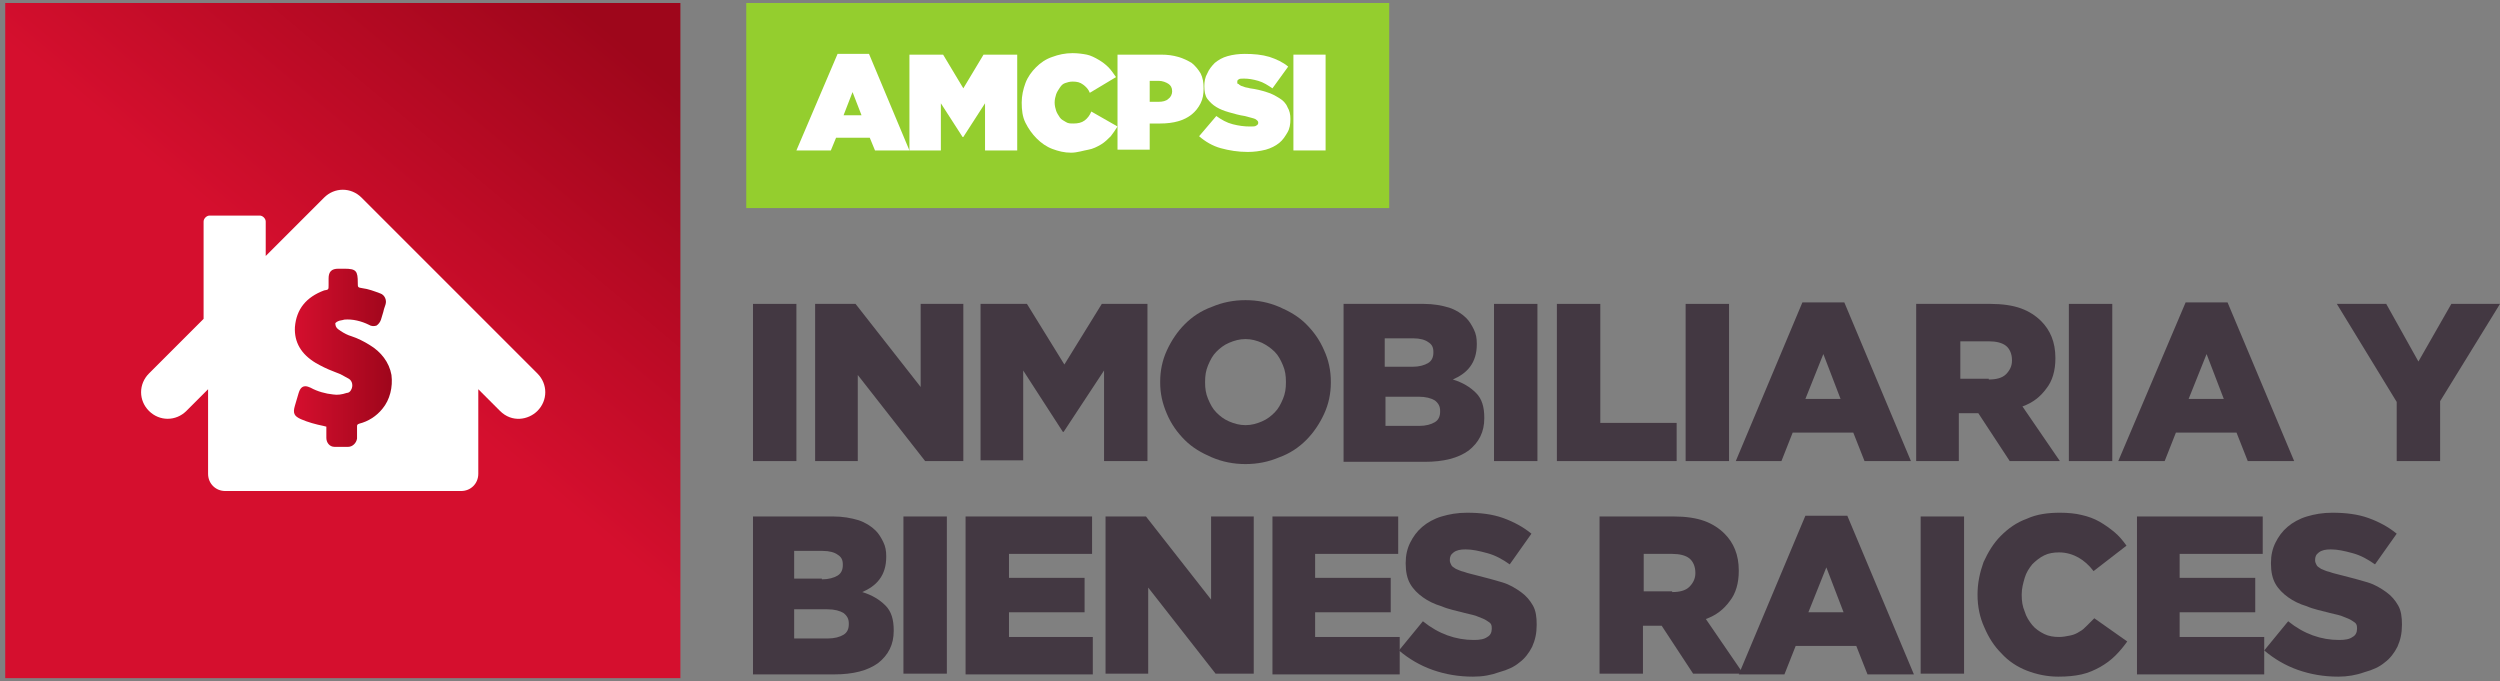 <?xml version="1.0" encoding="UTF-8"?>
<svg width="334px" height="91px" viewBox="0 0 334 91" version="1.1" xmlns="http://www.w3.org/2000/svg" xmlns:xlink="http://www.w3.org/1999/xlink">
    <rect x="0" y="0" width="334" height="91" fill="#808080" stroke="none"/>
    <!-- Generator: Sketch 47.1 (45422) - http://www.bohemiancoding.com/sketch -->
    <title>inmobiliaria</title>
    <desc>Created with Sketch.</desc>
    <defs>
        <linearGradient x1="51.203%" y1="48.64%" x2="88.897%" y2="3.555%" id="linearGradient-1">
            <stop stop-color="#D50F2E" offset="0%"></stop>
            <stop stop-color="#9E061B" offset="99.97%"></stop>
        </linearGradient>
        <linearGradient x1="1.062%" y1="51.108%" x2="99.552%" y2="51.108%" id="linearGradient-2">
            <stop stop-color="#D50F2E" offset="0%"></stop>
            <stop stop-color="#9E061B" offset="99.97%"></stop>
        </linearGradient>
    </defs>
    <g id="Frontend" stroke="none" stroke-width="1" fill="none" fill-rule="evenodd">
        <g id="quien-puede-participar" transform="translate(-293, -2233)" fill-rule="nonzero">
            <g id="inmobiliaria" transform="translate(293, 2233)">
                <rect id="Rectangle-path" fill="#94CE2E" x="99.7" y="0.4" width="85.9" height="27.4"></rect>
                <g id="Group" transform="translate(106, 7)" fill="#FFFFFF">
                    <path d="M5.9,0.2 L10.1,0.2 L15.5,13.1 L10.9,13.1 L10.2,11.4 L5.7,11.4 L5,13.1 L0.4,13.1 L5.9,0.2 Z M9.1,8.4 L7.9,5.3 L6.7,8.4 L9.1,8.4 Z" id="Shape"></path>
                    <polygon id="Shape" points="15.5 0.3 20 0.3 22.7 4.8 25.4 0.3 29.9 0.3 29.9 13.1 25.6 13.1 25.6 6.8 22.7 11.3 22.6 11.3 19.7 6.8 19.7 13.1 15.5 13.1 15.5 0.3"></polygon>
                    <path d="M37.1,13.4 C36.2,13.4 35.4,13.2 34.6,12.9 C33.8,12.6 33.1,12.1 32.5,11.5 C31.9,10.9 31.4,10.2 31,9.4 C30.6,8.6 30.5,7.7 30.5,6.7 L30.5,6.7 C30.5,5.8 30.7,4.9 31,4.1 C31.3,3.3 31.8,2.6 32.4,2 C33,1.4 33.7,0.9 34.6,0.6 C35.4,0.3 36.3,0.1 37.3,0.1 C38,0.1 38.7,0.2 39.2,0.3 C39.7,0.4 40.3,0.7 40.8,1 C41.3,1.3 41.7,1.6 42.1,2 C42.5,2.4 42.8,2.9 43.1,3.3 L39.6,5.4 C39.4,4.9 39.1,4.6 38.7,4.3 C38.3,4 37.9,3.9 37.3,3.9 C36.9,3.9 36.6,4 36.3,4.1 C36,4.2 35.8,4.4 35.6,4.7 C35.4,5 35.2,5.3 35.1,5.6 C35,5.9 34.9,6.3 34.9,6.7 L34.9,6.7 C34.9,7.1 35,7.5 35.1,7.8 C35.2,8.1 35.4,8.4 35.6,8.7 C35.8,9 36.1,9.1 36.4,9.3 C36.7,9.5 37,9.5 37.4,9.5 C38,9.5 38.5,9.4 38.9,9.1 C39.3,8.8 39.6,8.4 39.8,7.9 L43.3,9.9 C43,10.4 42.7,10.8 42.4,11.2 C42,11.6 41.6,12 41.1,12.3 C40.6,12.6 40,12.9 39.4,13 C38.8,13.1 37.9,13.4 37.1,13.4 Z" id="Shape"></path>
                    <path d="M43.4,0.3 L49.1,0.3 C50,0.3 50.7,0.4 51.4,0.6 C52.1,0.8 52.7,1.1 53.2,1.4 C53.7,1.8 54.1,2.3 54.4,2.8 C54.7,3.4 54.8,4 54.8,4.8 L54.8,4.8 C54.8,5.6 54.7,6.2 54.4,6.8 C54.1,7.4 53.7,7.9 53.2,8.3 C52.7,8.7 52.1,9 51.4,9.2 C50.7,9.4 49.9,9.5 49,9.5 L47.6,9.5 L47.6,13 L43.3,13 L43.3,0.3 L43.4,0.3 Z M48.8,6.6 C49.3,6.6 49.8,6.5 50.1,6.2 C50.4,6 50.6,5.6 50.6,5.2 L50.6,5.2 C50.6,4.7 50.4,4.4 50.1,4.2 C49.8,4 49.3,3.8 48.8,3.8 L47.6,3.8 L47.6,6.6 L48.8,6.6 L48.8,6.6 Z" id="Shape"></path>
                    <path d="M60.7,13.3 C59.4,13.3 58.2,13.1 57.1,12.8 C56,12.5 55,11.9 54.2,11.2 L56.5,8.5 C57.2,9 57.9,9.4 58.7,9.6 C59.5,9.8 60.2,9.9 61,9.9 C61.4,9.9 61.7,9.9 61.8,9.8 C62,9.7 62.1,9.6 62.1,9.4 L62.1,9.4 C62.1,9.2 62,9.1 61.7,8.9 C61.5,8.8 61,8.7 60.3,8.5 C59.6,8.4 58.9,8.2 58.2,8 C57.5,7.8 57,7.6 56.5,7.3 C56,7 55.6,6.6 55.3,6.2 C55,5.8 54.9,5.2 54.9,4.5 L54.9,4.5 C54.9,3.9 55,3.3 55.3,2.8 C55.5,2.3 55.9,1.8 56.3,1.4 C56.8,1 57.3,0.7 58,0.5 C58.7,0.3 59.5,0.2 60.3,0.2 C61.5,0.2 62.6,0.3 63.6,0.6 C64.5,0.9 65.4,1.3 66.1,1.9 L64,4.8 C63.4,4.4 62.8,4 62.1,3.8 C61.4,3.6 60.8,3.5 60.2,3.5 C59.9,3.5 59.6,3.5 59.5,3.6 C59.3,3.7 59.3,3.8 59.3,4 L59.3,4 C59.3,4.1 59.3,4.2 59.4,4.2 C59.5,4.2 59.5,4.3 59.7,4.4 C59.8,4.5 60,4.5 60.2,4.6 C60.4,4.7 60.7,4.7 61,4.8 C61.8,4.9 62.6,5.1 63.2,5.3 C63.9,5.5 64.4,5.8 64.9,6.1 C65.4,6.4 65.8,6.8 66,7.3 C66.3,7.8 66.4,8.3 66.4,8.9 L66.4,8.9 C66.4,9.6 66.3,10.2 66,10.7 C65.7,11.2 65.4,11.7 64.9,12.1 C64.4,12.5 63.8,12.8 63.1,13 C62.3,13.2 61.5,13.3 60.7,13.3 Z" id="Shape"></path>
                    <polygon id="Shape" points="66.8 0.3 71.1 0.3 71.1 13.1 66.8 13.1"></polygon>
                </g>
                <g id="Group" transform="translate(100, 40)" fill="#433842">
                    <polygon id="Shape" points="0.6 0.6 6.4 0.6 6.4 21.6 0.6 21.6"></polygon>
                    <polygon id="Shape" points="8.9 0.6 14.3 0.6 23 11.7 23 0.6 28.7 0.6 28.7 21.6 23.6 21.6 14.6 10.1 14.6 21.6 8.9 21.6 8.9 0.6"></polygon>
                    <polygon id="Shape" points="31.1 0.6 37.2 0.6 42.2 8.7 47.2 0.6 53.3 0.6 53.3 21.6 47.5 21.6 47.5 9.5 42.1 17.7 42 17.7 36.7 9.5 36.7 21.5 31 21.5 31 0.6"></polygon>
                    <path d="M66.4,22 C64.8,22 63.3,21.7 61.9,21.1 C60.5,20.5 59.3,19.8 58.3,18.8 C57.3,17.8 56.5,16.7 55.9,15.3 C55.3,13.9 55,12.6 55,11.1 L55,11 C55,9.5 55.3,8.1 55.9,6.8 C56.5,5.5 57.3,4.3 58.3,3.3 C59.3,2.3 60.5,1.5 61.9,1 C63.3,0.4 64.8,0.1 66.4,0.1 C68,0.1 69.5,0.4 70.9,1 C72.3,1.6 73.5,2.3 74.5,3.3 C75.5,4.3 76.3,5.4 76.9,6.8 C77.5,8.1 77.8,9.5 77.8,11 L77.8,11.1 C77.8,12.6 77.5,14 76.9,15.3 C76.3,16.6 75.5,17.8 74.5,18.8 C73.5,19.8 72.3,20.6 70.9,21.1 C69.5,21.7 68,22 66.4,22 Z M66.4,16.8 C67.2,16.8 67.9,16.6 68.6,16.3 C69.3,16 69.8,15.6 70.3,15.1 C70.8,14.6 71.1,14 71.4,13.3 C71.7,12.6 71.8,11.9 71.8,11.1 L71.8,11 C71.8,10.2 71.7,9.5 71.4,8.8 C71.1,8.1 70.8,7.5 70.3,7 C69.8,6.5 69.2,6.1 68.6,5.8 C67.9,5.5 67.2,5.3 66.4,5.3 C65.6,5.3 64.9,5.5 64.2,5.8 C63.5,6.1 63,6.5 62.5,7 C62,7.5 61.7,8.1 61.4,8.8 C61.1,9.5 61,10.2 61,11 L61,11.1 C61,11.9 61.1,12.6 61.4,13.3 C61.7,14 62,14.6 62.5,15.1 C63,15.6 63.5,16 64.2,16.3 C64.9,16.6 65.6,16.8 66.4,16.8 Z" id="Shape"></path>
                    <path d="M79.4,0.6 L90.2,0.6 C91.5,0.6 92.6,0.8 93.6,1.1 C94.5,1.4 95.3,1.9 95.9,2.5 C96.3,2.9 96.6,3.4 96.9,4 C97.2,4.6 97.3,5.2 97.3,5.9 L97.3,6 C97.3,7.2 97,8.2 96.4,9 C95.8,9.8 95,10.3 94.1,10.7 C95.4,11.1 96.4,11.7 97.2,12.5 C98,13.3 98.3,14.4 98.3,15.8 L98.3,15.9 C98.3,17.7 97.6,19.1 96.2,20.2 C94.8,21.2 92.9,21.7 90.3,21.7 L79.5,21.7 L79.5,0.6 L79.4,0.6 Z M88.7,9 C89.6,9 90.3,8.8 90.8,8.5 C91.3,8.2 91.5,7.7 91.5,7.1 L91.5,7 C91.5,6.4 91.3,6 90.8,5.7 C90.4,5.4 89.7,5.2 88.8,5.2 L85,5.2 L85,9 L88.7,9 Z M89.6,16.9 C90.5,16.9 91.2,16.7 91.7,16.4 C92.2,16.1 92.4,15.6 92.4,15 L92.4,14.9 C92.4,14.3 92.2,13.9 91.7,13.5 C91.2,13.2 90.5,13 89.5,13 L85.1,13 L85.1,16.9 L89.6,16.9 Z" id="Shape"></path>
                    <polygon id="Shape" points="99.6 0.6 105.4 0.6 105.4 21.6 99.6 21.6"></polygon>
                    <polygon id="Shape" points="108 0.6 113.8 0.6 113.8 16.5 124 16.5 124 21.6 108 21.6"></polygon>
                    <polygon id="Shape" points="125.2 0.6 131 0.6 131 21.6 125.2 21.6"></polygon>
                    <path d="M140.8,0.4 L146.4,0.4 L155.3,21.6 L149.1,21.6 L147.6,17.8 L139.5,17.8 L138,21.6 L131.9,21.6 L140.8,0.4 Z M145.9,13.3 L143.6,7.3 L141.2,13.3 L145.9,13.3 Z" id="Shape"></path>
                    <path d="M156,0.6 L165.9,0.6 C167.5,0.6 168.9,0.8 170,1.2 C171.1,1.6 172,2.2 172.7,2.9 C173.9,4.1 174.6,5.7 174.6,7.8 L174.6,7.9 C174.6,9.5 174.2,10.9 173.4,11.9 C172.6,13 171.6,13.8 170.2,14.3 L175.2,21.6 L168.5,21.6 L164.3,15.2 L164.2,15.2 L161.7,15.2 L161.7,21.6 L156,21.6 L156,0.6 Z M165.7,10.7 C166.7,10.7 167.5,10.5 168,10 C168.5,9.5 168.8,8.9 168.8,8.2 L168.8,8.1 C168.8,7.3 168.5,6.6 168,6.2 C167.5,5.8 166.7,5.6 165.7,5.6 L161.9,5.6 L161.9,10.6 L165.7,10.6 L165.7,10.7 Z" id="Shape"></path>
                    <polygon id="Shape" points="176.4 0.6 182.2 0.6 182.2 21.6 176.4 21.6"></polygon>
                    <path d="M192,0.4 L197.6,0.4 L206.5,21.6 L200.3,21.6 L198.8,17.8 L190.7,17.8 L189.2,21.6 L183,21.6 L192,0.4 Z M197.1,13.3 L194.8,7.3 L192.4,13.3 L197.1,13.3 Z" id="Shape"></path>
                    <polygon id="Shape" points="220.2 13.7 212.2 0.6 218.8 0.6 223.1 8.3 227.5 0.6 234 0.6 226 13.6 226 21.6 220.2 21.6"></polygon>
                    <path d="M0.5,29 L11.3,29 C12.6,29 13.7,29.2 14.7,29.5 C15.6,29.8 16.4,30.3 17,30.9 C17.4,31.3 17.7,31.8 18,32.4 C18.3,33 18.4,33.6 18.4,34.3 L18.4,34.4 C18.4,35.6 18.1,36.6 17.5,37.4 C16.9,38.2 16.1,38.7 15.2,39.1 C16.5,39.5 17.5,40.1 18.3,40.9 C19.1,41.7 19.4,42.8 19.4,44.2 L19.4,44.3 C19.4,46.1 18.7,47.5 17.3,48.6 C15.9,49.6 14,50.1 11.4,50.1 L0.6,50.1 L0.6,29 L0.5,29 Z M9.8,37.4 C10.7,37.4 11.4,37.2 11.9,36.9 C12.4,36.6 12.6,36.1 12.6,35.5 L12.6,35.4 C12.6,34.8 12.4,34.4 11.9,34.1 C11.5,33.8 10.8,33.6 9.9,33.6 L6.1,33.6 L6.1,37.3 L9.8,37.3 L9.8,37.4 Z M10.6,45.3 C11.5,45.3 12.2,45.1 12.7,44.8 C13.2,44.5 13.4,44 13.4,43.4 L13.4,43.3 C13.4,42.7 13.2,42.3 12.7,41.9 C12.2,41.6 11.5,41.4 10.5,41.4 L6.1,41.4 L6.1,45.3 L10.6,45.3 Z" id="Shape"></path>
                    <polygon id="Shape" points="20.7 29 26.5 29 26.5 50 20.7 50"></polygon>
                    <polygon id="Shape" points="29 29 45.9 29 45.9 34 34.8 34 34.8 37.2 44.9 37.2 44.9 41.8 34.8 41.8 34.8 45.1 46 45.1 46 50.1 29 50.1"></polygon>
                    <polygon id="Shape" points="47.7 29 53.1 29 61.8 40.1 61.8 29 67.5 29 67.5 50 62.4 50 53.4 38.5 53.4 50 47.7 50"></polygon>
                    <polygon id="Shape" points="69.9 29 86.8 29 86.8 34 75.7 34 75.7 37.2 85.8 37.2 85.8 41.8 75.7 41.8 75.7 45.1 87 45.1 87 50.1 70 50.1 70 29"></polygon>
                    <path d="M96.8,50.4 C94.9,50.4 93.1,50.1 91.4,49.5 C89.7,48.9 88.2,48 86.9,46.9 L90.1,43 C92.2,44.7 94.5,45.5 96.9,45.5 C97.7,45.5 98.3,45.4 98.7,45.1 C99.1,44.9 99.3,44.5 99.3,44 L99.3,44 C99.3,43.8 99.3,43.6 99.2,43.4 C99.1,43.2 98.9,43.1 98.6,42.9 C98.3,42.7 98,42.6 97.5,42.4 C97.1,42.2 96.5,42.1 95.7,41.9 C94.6,41.6 93.5,41.4 92.6,41 C91.6,40.7 90.8,40.3 90.1,39.8 C89.4,39.3 88.8,38.7 88.4,38 C88,37.3 87.8,36.4 87.8,35.3 L87.8,35.2 C87.8,34.2 88,33.3 88.4,32.5 C88.8,31.7 89.3,31 90,30.4 C90.7,29.8 91.6,29.3 92.6,29 C93.6,28.7 94.7,28.5 96,28.5 C97.8,28.5 99.4,28.7 100.8,29.2 C102.2,29.7 103.5,30.4 104.6,31.3 L101.7,35.4 C100.7,34.7 99.8,34.2 98.7,33.9 C97.6,33.6 96.7,33.4 95.8,33.4 C95.1,33.4 94.6,33.5 94.2,33.8 C93.8,34.1 93.7,34.4 93.7,34.8 L93.7,34.9 C93.7,35.1 93.8,35.3 93.9,35.5 C94,35.7 94.2,35.8 94.5,36 C94.8,36.1 95.1,36.3 95.6,36.4 C96.1,36.6 96.7,36.7 97.4,36.9 C98.6,37.2 99.7,37.5 100.7,37.8 C101.7,38.1 102.5,38.6 103.2,39.1 C103.9,39.6 104.4,40.2 104.8,40.9 C105.2,41.6 105.3,42.5 105.3,43.4 L105.3,43.5 C105.3,44.6 105.1,45.5 104.7,46.4 C104.3,47.2 103.7,48 103,48.5 C102.3,49.1 101.4,49.5 100.3,49.8 C99.2,50.2 98.1,50.4 96.8,50.4 Z" id="Shape"></path>
                    <path d="M113.7,29 L123.6,29 C125.2,29 126.6,29.2 127.7,29.6 C128.8,30 129.7,30.6 130.4,31.3 C131.6,32.5 132.3,34.1 132.3,36.2 L132.3,36.3 C132.3,37.9 131.9,39.3 131.1,40.3 C130.3,41.4 129.3,42.2 127.9,42.7 L132.9,50 L126.2,50 L122,43.6 L122,43.6 L119.5,43.6 L119.5,50 L113.7,50 L113.7,29 Z M123.4,39.1 C124.4,39.1 125.2,38.9 125.7,38.4 C126.2,37.9 126.5,37.3 126.5,36.6 L126.5,36.5 C126.5,35.7 126.2,35 125.7,34.6 C125.2,34.2 124.4,34 123.4,34 L119.6,34 L119.6,39 L123.4,39 L123.4,39.1 Z" id="Shape"></path>
                    <path d="M141.2,28.9 L146.8,28.9 L155.7,50.1 L149.5,50.1 L148,46.3 L139.9,46.3 L138.4,50.1 L132.3,50.1 L141.2,28.9 Z M146.3,41.8 L144,35.8 L141.6,41.8 L146.3,41.8 Z" id="Shape"></path>
                    <polygon id="Shape" points="156.6 29 162.4 29 162.4 50 156.6 50"></polygon>
                    <path d="M175,50.4 C173.5,50.4 172.1,50.1 170.8,49.6 C169.5,49.1 168.3,48.3 167.4,47.3 C166.4,46.3 165.7,45.2 165.1,43.8 C164.5,42.5 164.2,41 164.2,39.5 L164.2,39.4 C164.2,37.9 164.5,36.5 165,35.1 C165.6,33.8 166.3,32.6 167.3,31.6 C168.3,30.6 169.4,29.8 170.8,29.3 C172.1,28.7 173.6,28.5 175.2,28.5 C176.3,28.5 177.3,28.6 178.1,28.8 C179,29 179.8,29.3 180.5,29.7 C181.2,30.1 181.9,30.6 182.5,31.1 C183.1,31.6 183.6,32.2 184.1,32.9 L179.7,36.3 C179.1,35.5 178.4,34.9 177.7,34.5 C177,34.1 176.1,33.8 175.1,33.8 C174.4,33.8 173.7,33.9 173.1,34.2 C172.5,34.5 172,34.9 171.5,35.4 C171.1,35.9 170.7,36.5 170.5,37.2 C170.3,37.9 170.1,38.6 170.1,39.4 L170.1,39.5 C170.1,40.3 170.2,41 170.5,41.7 C170.7,42.4 171.1,43 171.5,43.5 C171.9,44 172.5,44.4 173.1,44.7 C173.7,45 174.4,45.1 175.1,45.1 C175.6,45.1 176.1,45 176.6,44.9 C177.1,44.8 177.5,44.6 177.8,44.4 C178.2,44.2 178.5,43.9 178.8,43.6 C179.1,43.3 179.5,42.9 179.8,42.6 L184.2,45.7 C183.7,46.4 183.2,47 182.6,47.6 C182,48.2 181.3,48.7 180.6,49.1 C179.9,49.5 179,49.9 178.1,50.1 C177.2,50.3 176.2,50.4 175,50.4 Z" id="Shape"></path>
                    <polygon id="Shape" points="185.4 29 202.3 29 202.3 34 191.2 34 191.2 37.2 201.3 37.2 201.3 41.8 191.2 41.8 191.2 45.1 202.5 45.1 202.5 50.1 185.5 50.1 185.5 29"></polygon>
                    <path d="M212.4,50.4 C210.5,50.4 208.7,50.1 207,49.5 C205.3,48.9 203.8,48 202.5,46.9 L205.7,43 C207.8,44.7 210.1,45.5 212.5,45.5 C213.3,45.5 213.9,45.4 214.3,45.1 C214.7,44.9 214.9,44.5 214.9,44 L214.9,44 C214.9,43.8 214.9,43.6 214.8,43.4 C214.7,43.2 214.5,43.1 214.2,42.9 C213.9,42.7 213.6,42.6 213.1,42.4 C212.7,42.2 212.1,42.1 211.3,41.9 C210.2,41.6 209.1,41.4 208.2,41 C207.2,40.7 206.4,40.3 205.7,39.8 C205,39.3 204.4,38.7 204,38 C203.6,37.3 203.4,36.4 203.4,35.3 L203.4,35.2 C203.4,34.2 203.6,33.3 204,32.5 C204.4,31.7 204.9,31 205.6,30.4 C206.3,29.8 207.2,29.3 208.2,29 C209.2,28.7 210.3,28.5 211.6,28.5 C213.4,28.5 215,28.7 216.4,29.2 C217.8,29.7 219.1,30.4 220.2,31.3 L217.3,35.4 C216.3,34.7 215.4,34.2 214.3,33.9 C213.2,33.6 212.3,33.4 211.4,33.4 C210.7,33.4 210.2,33.5 209.8,33.8 C209.4,34.1 209.3,34.4 209.3,34.8 L209.3,34.9 C209.3,35.1 209.4,35.3 209.5,35.5 C209.6,35.7 209.8,35.8 210.1,36 C210.4,36.1 210.7,36.3 211.2,36.4 C211.7,36.6 212.3,36.7 213,36.9 C214.2,37.2 215.3,37.5 216.3,37.8 C217.3,38.1 218.1,38.6 218.8,39.1 C219.5,39.6 220,40.2 220.4,40.9 C220.8,41.6 220.9,42.5 220.9,43.4 L220.9,43.5 C220.9,44.6 220.7,45.5 220.3,46.4 C219.9,47.2 219.3,48 218.6,48.5 C217.9,49.1 217,49.5 215.9,49.8 C214.8,50.2 213.6,50.4 212.4,50.4 Z" id="Shape"></path>
                </g>
                <g id="Group">
                    <rect id="Rectangle-path" fill="url(#linearGradient-1)" x="0.7" y="0.4" width="90.2" height="90.2"></rect>
                    <g transform="translate(18, 25)" id="Shape">
                        <path d="M53.8,24.9 L30.3,1.4 C28.9,1.72084569e-15 26.7,1.72084569e-15 25.3,1.4 L17.5,9.2 L17.5,4.6 C17.5,4.2 17.1,3.8 16.7,3.8 L10,3.8 C9.6,3.8 9.2,4.2 9.2,4.6 L9.2,17.6 L1.9,24.9 C0.5,26.3 0.5,28.5 1.9,29.9 C3.3,31.3 5.5,31.3 6.9,29.9 L9.8,27 L9.8,38.3 C9.8,39.6 10.8,40.6 12.1,40.6 L43.6,40.6 C44.9,40.6 45.9,39.6 45.9,38.3 L45.9,27 L48.8,29.9 C50.4,31.5 52.6,31.1 53.8,29.9 C55.2,28.5 55.2,26.3 53.8,24.9 Z" fill="#FFFFFF"></path>
                        <path d="M27.2,17.9 C27.4,17.8 27.7,17.8 28,17.7 C29.1,17.6 30.3,17.9 31.3,18.4 C31.6,18.6 32,18.6 32.3,18.5 C32.6,18.3 32.8,18 32.9,17.7 C33,17.3 33.2,16.8 33.3,16.3 L33.5,15.7 C33.7,15.1 33.4,14.4 32.8,14.2 C32.8,14.2 32.8,14.2 32.8,14.2 C32,13.9 31.2,13.6 30.4,13.5 C29.8,13.4 29.8,13.4 29.8,12.8 C29.8,11.2 29.6,10.9 28,10.9 L27.2,10.9 C26.3,10.9 25.9,11.3 25.9,12.2 C25.9,12.4 25.9,12.6 25.9,12.8 L25.9,13.1 C25.9,13.7 25.9,13.7 25.3,13.8 C22.9,14.7 21.6,16.3 21.4,18.7 C21.3,20.7 22.2,22.3 24.2,23.5 C24.9,23.9 25.7,24.3 26.5,24.6 C26.8,24.7 27.2,24.9 27.5,25 C27.9,25.2 28.2,25.4 28.6,25.6 C29.1,25.9 29.2,26.6 28.9,27.1 C28.8,27.3 28.6,27.5 28.3,27.5 C27.7,27.7 27.1,27.8 26.5,27.7 C25.5,27.6 24.4,27.3 23.5,26.8 C23.3,26.7 23,26.6 22.8,26.6 C22.2,26.6 22,27.2 21.9,27.5 C21.7,28.1 21.6,28.6 21.4,29.2 C21.1,30.2 21.3,30.6 22.2,31 L22.2,31 C23.1,31.4 24.2,31.7 25.2,31.9 L25.6,32 C25.6,32.1 25.6,32.3 25.6,32.4 L25.6,33.5 C25.6,34.1 26,34.7 26.7,34.7 C26.7,34.7 26.8,34.7 26.8,34.7 L27.6,34.7 L28.5,34.7 C29.1,34.7 29.6,34.2 29.7,33.6 C29.7,33.6 29.7,33.5 29.7,33.5 C29.7,33.4 29.7,33.2 29.7,33.1 L29.7,33 C29.7,32.7 29.7,32.3 29.7,32 C29.7,31.8 29.7,31.7 30,31.6 C31.2,31.3 32.3,30.6 33.1,29.6 C34.1,28.4 34.5,26.7 34.3,25.1 C34,23.4 32.9,22 31.4,21.1 C30.6,20.6 29.8,20.2 28.9,19.9 L28.6,19.8 C28.1,19.6 27.6,19.3 27.2,19 C26.9,18.8 26.8,18.5 26.8,18.2 C26.7,18.3 26.9,18 27.2,17.9 Z" fill="url(#linearGradient-2)"></path>
                    </g>
                </g>
            </g>
        </g>
    </g>
</svg>